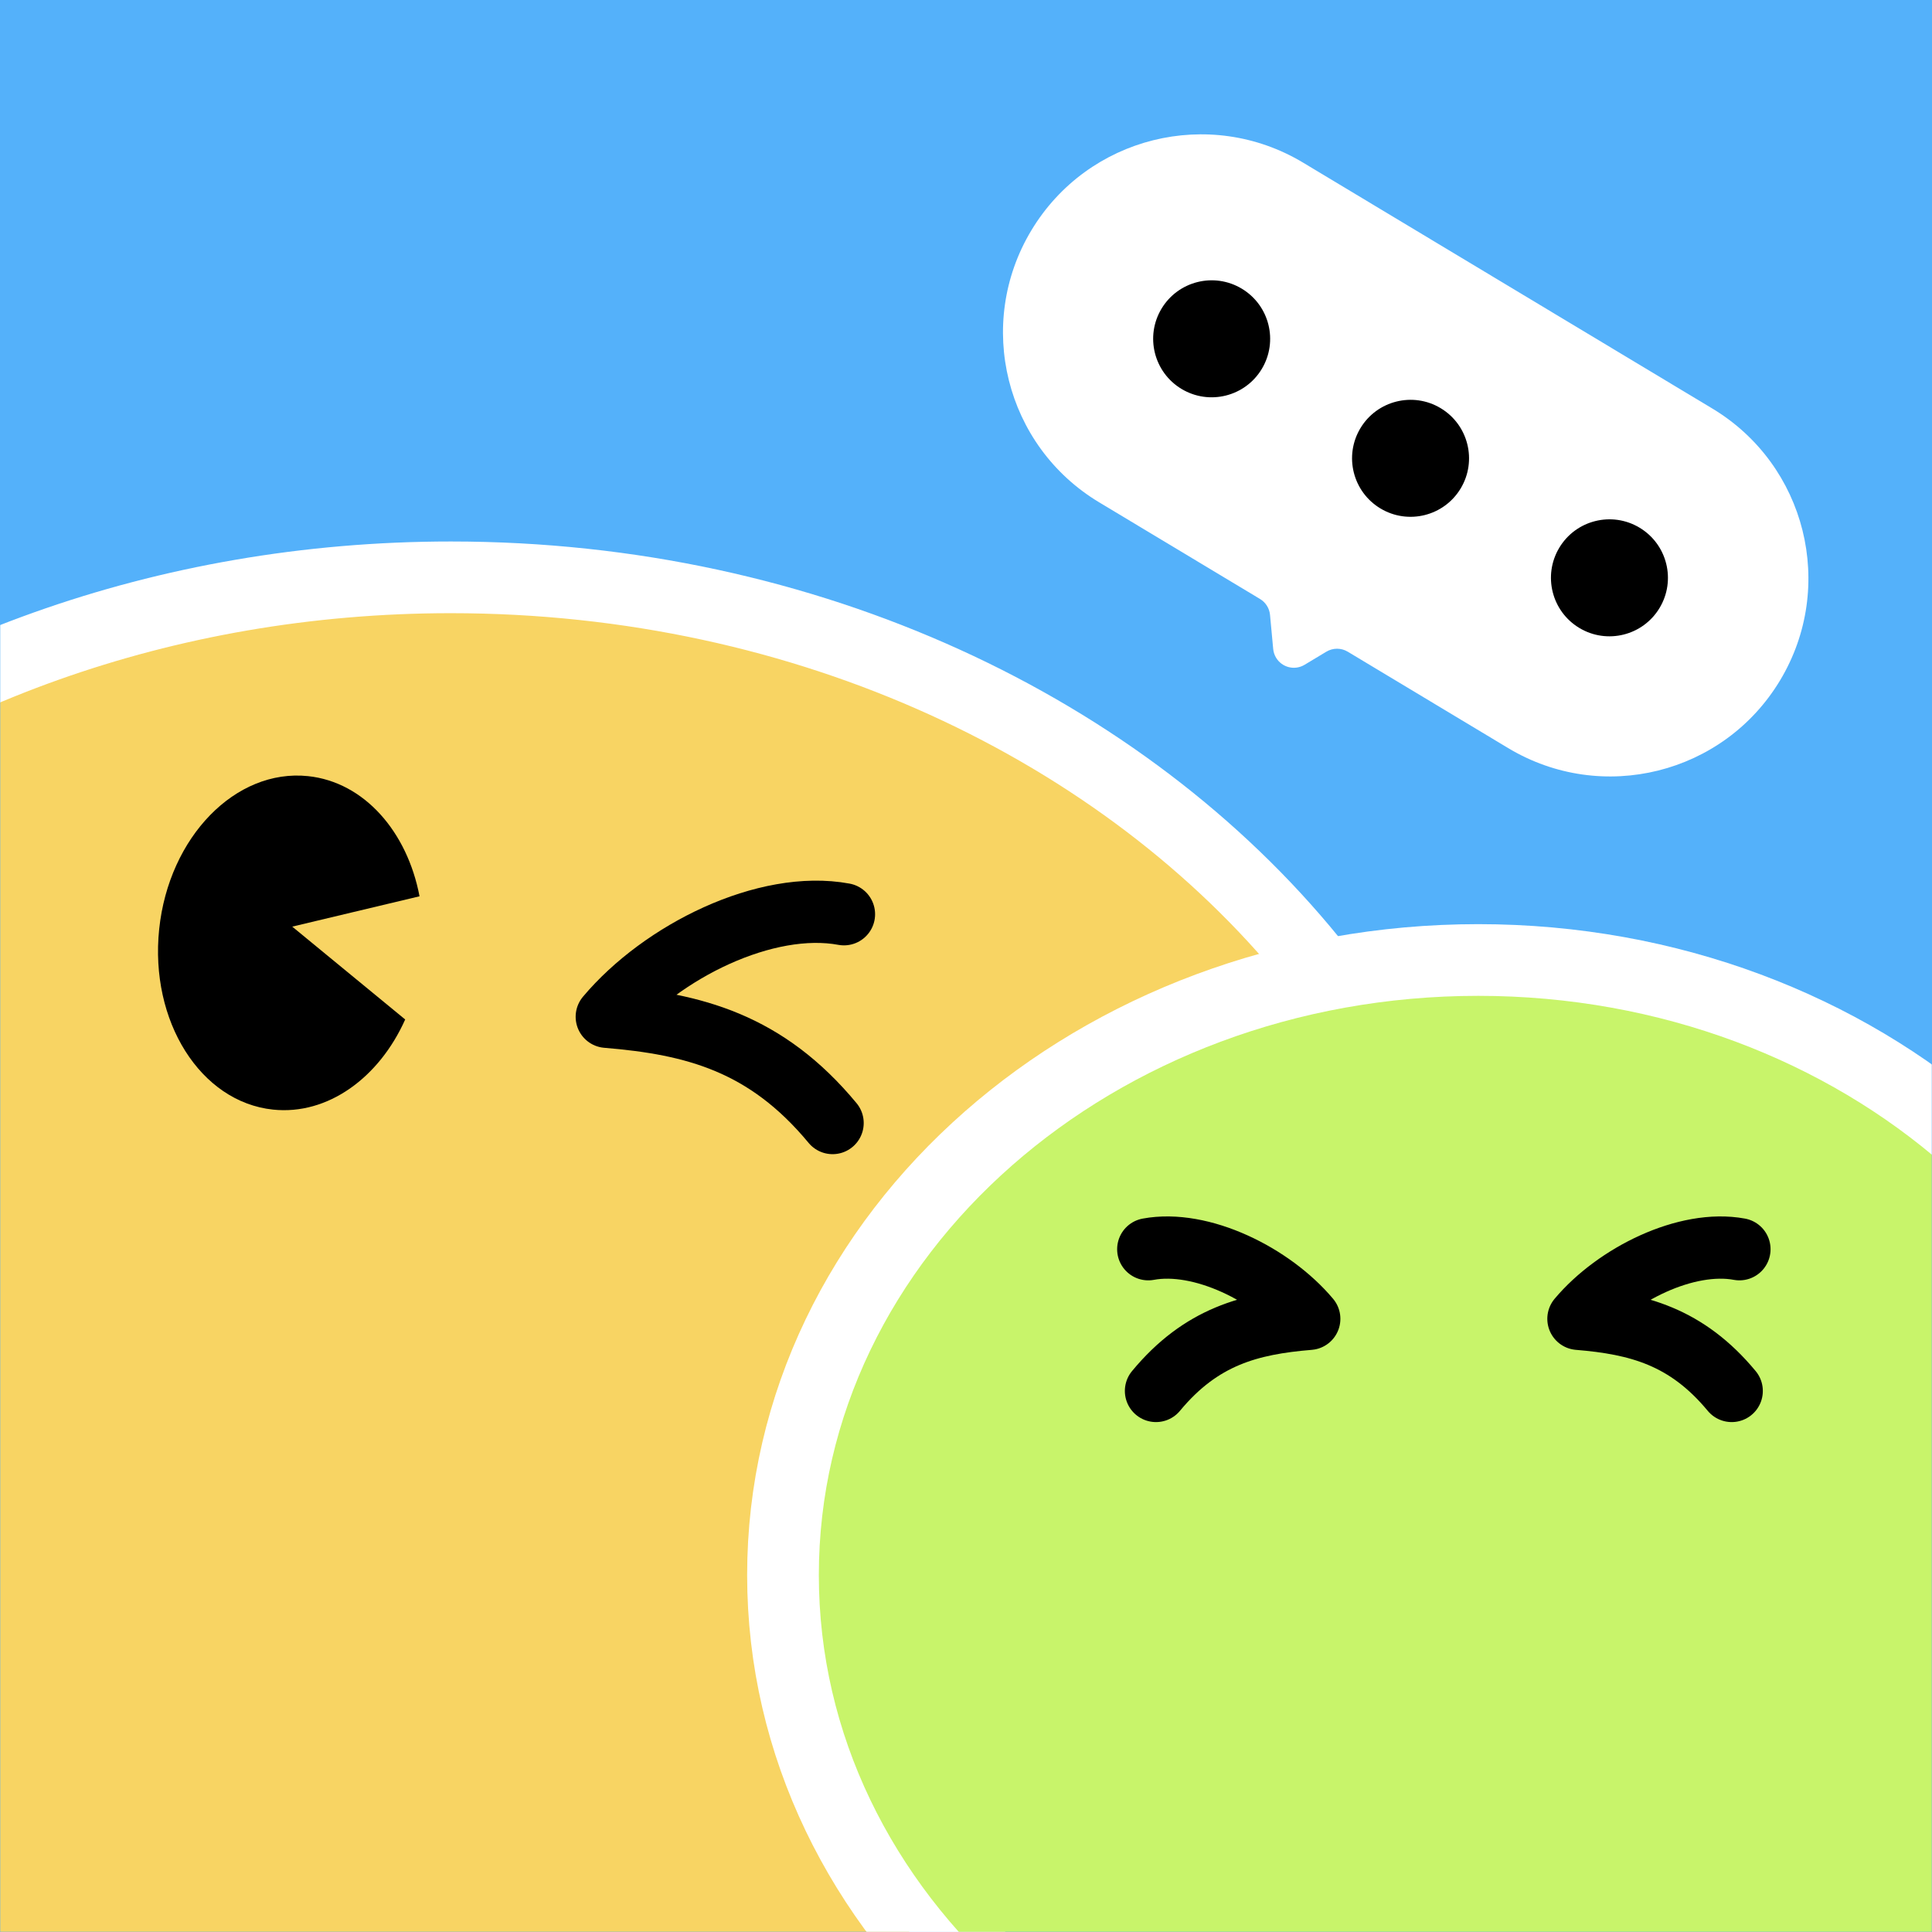 <?xml version="1.0" encoding="UTF-8"?>
<svg width="1024px" height="1024px" viewBox="0 0 1024 1024" version="1.1" xmlns="http://www.w3.org/2000/svg" xmlns:xlink="http://www.w3.org/1999/xlink">
    <rect x="0" y="0" width="1024" height="1024" fill="#808080" stroke="none"/>
    <title>编组 2</title>
    <defs>
        <rect id="path-1" x="0" y="0" width="1024" height="1024"></rect>
    </defs>
    <g id="67" stroke="none" stroke-width="1" fill="none" fill-rule="evenodd">
        <g id="编组-2">
            <mask id="mask-2" fill="white">
                <use xlink:href="#path-1"></use>
            </mask>
            <use id="矩形" fill="#54B1FA" xlink:href="#path-1"></use>
            <path d="M239,306 C428.584,306 595.564,386.633 694.94,508.772 C701.321,516.614 707.478,524.695 713.377,532.993 C703.892,534.675 694.403,536.73 684.933,539.165 C627.786,553.857 576.686,580.988 535.706,616.984 C472.24,672.733 433,749.752 433,834.817 C433,919.882 472.24,996.902 535.706,1052.651 C554.371,1069.045 575.138,1083.602 597.619,1095.982 C606.297,1100.761 615.111,1105.15 624.034,1109.155 C616.035,1115.695 607.897,1121.975 599.633,1127.988 C502.991,1198.314 376.943,1241 239,1241 C86.717,1241 -51.052,1188.976 -150.815,1105.187 C-251.883,1020.301 -314,902.916 -314,773.5 C-314,644.084 -251.883,526.699 -150.815,441.813 C-51.052,358.024 86.717,306 239,306 L239,306 Z" id="形状结合" stroke="#FFFFFF" stroke-width="38" fill="#F8D463" mask="url(#mask-2)"></path>
            <path d="M783.5,508.817 C884.951,508.817 976.717,545.086 1043.173,603.461 C1110.579,662.67 1152,744.545 1152,834.817 C1152,925.09 1110.579,1006.965 1043.173,1066.174 C976.717,1124.549 884.951,1160.817 783.5,1160.817 C682.049,1160.817 590.283,1124.549 523.827,1066.174 C456.421,1006.965 415,925.09 415,834.817 C415,744.545 456.421,662.67 523.827,603.461 C590.283,545.086 682.049,508.817 783.5,508.817 Z" id="椭圆形备份" stroke="#FFFFFF" stroke-width="38" fill="#C8F46A" mask="url(#mask-2)"></path>
            <path d="M154,410.642 C183.863,410.642 209.359,434.38 219.415,467.803 L154,490.848 L218.684,533.529 C208.163,565.718 183.164,588.358 154,588.358 C115.34,588.358 84,548.575 84,499.5 C84,450.425 115.34,410.642 154,410.642 Z" id="形状结合" fill="#000000" mask="url(#mask-2)" transform="translate(151.708, 499.5) rotate(6) translate(-151.708, -499.5) "></path>
            <path d="M447.315,484.558 C406,476.895 350.787,504.198 321.607,538.907 C367.803,542.711 406,552.65 441.286,595.232" id="路径-2" stroke="#000000" stroke-width="33" stroke-linecap="round" stroke-linejoin="round" mask="url(#mask-2)"></path>
            <path d="M921.929,662.114 C893.887,656.913 856.412,675.444 836.607,699.002 C867.962,701.584 893.887,708.33 917.837,737.232" id="路径-2备份" stroke="#000000" stroke-width="33" stroke-linecap="round" stroke-linejoin="round" mask="url(#mask-2)"></path>
            <path d="M693.929,662.114 C665.887,656.913 628.412,675.444 608.607,699.002 C639.962,701.584 665.887,708.33 689.837,737.232" id="路径-2备份-2" stroke="#000000" stroke-width="33" stroke-linecap="round" stroke-linejoin="round" mask="url(#mask-2)" transform="translate(651.268, 699.232) scale(-1, 1) translate(-651.268, -699.232) "></path>
            <g id="编组" mask="url(#mask-2)">
                <g transform="translate(736.5, 255.6) rotate(31) translate(-736.5, -255.6) translate(505, 134)">
                    <path d="M105,0 L358,0 C415.99,-1.06525716e-14 463,47.01 463,105 C463,162.99 415.99,210 358,210 L258.748,210 C254.679,210 250.942,212.246 249.033,215.84 L242.71,227.744 C239.86,233.109 233.2,235.148 227.835,232.298 C226.377,231.523 225.111,230.43 224.133,229.1 L213.387,214.484 C211.314,211.665 208.024,210 204.524,210 L105,210 C47.01,210 7.10171439e-15,162.99 0,105 C-7.10171439e-15,47.01 47.01,1.06525716e-14 105,0 Z" id="矩形" fill="#FFFFFF"></path>
                    <circle id="椭圆形" fill="#000000" cx="111.516" cy="105" r="31"></circle>
                    <circle id="椭圆形备份-3" fill="#000000" cx="234.5" cy="105" r="31"></circle>
                    <circle id="椭圆形备份-4" fill="#000000" cx="357.484" cy="105" r="31"></circle>
                </g>
            </g>
        </g>
    </g>
</svg>